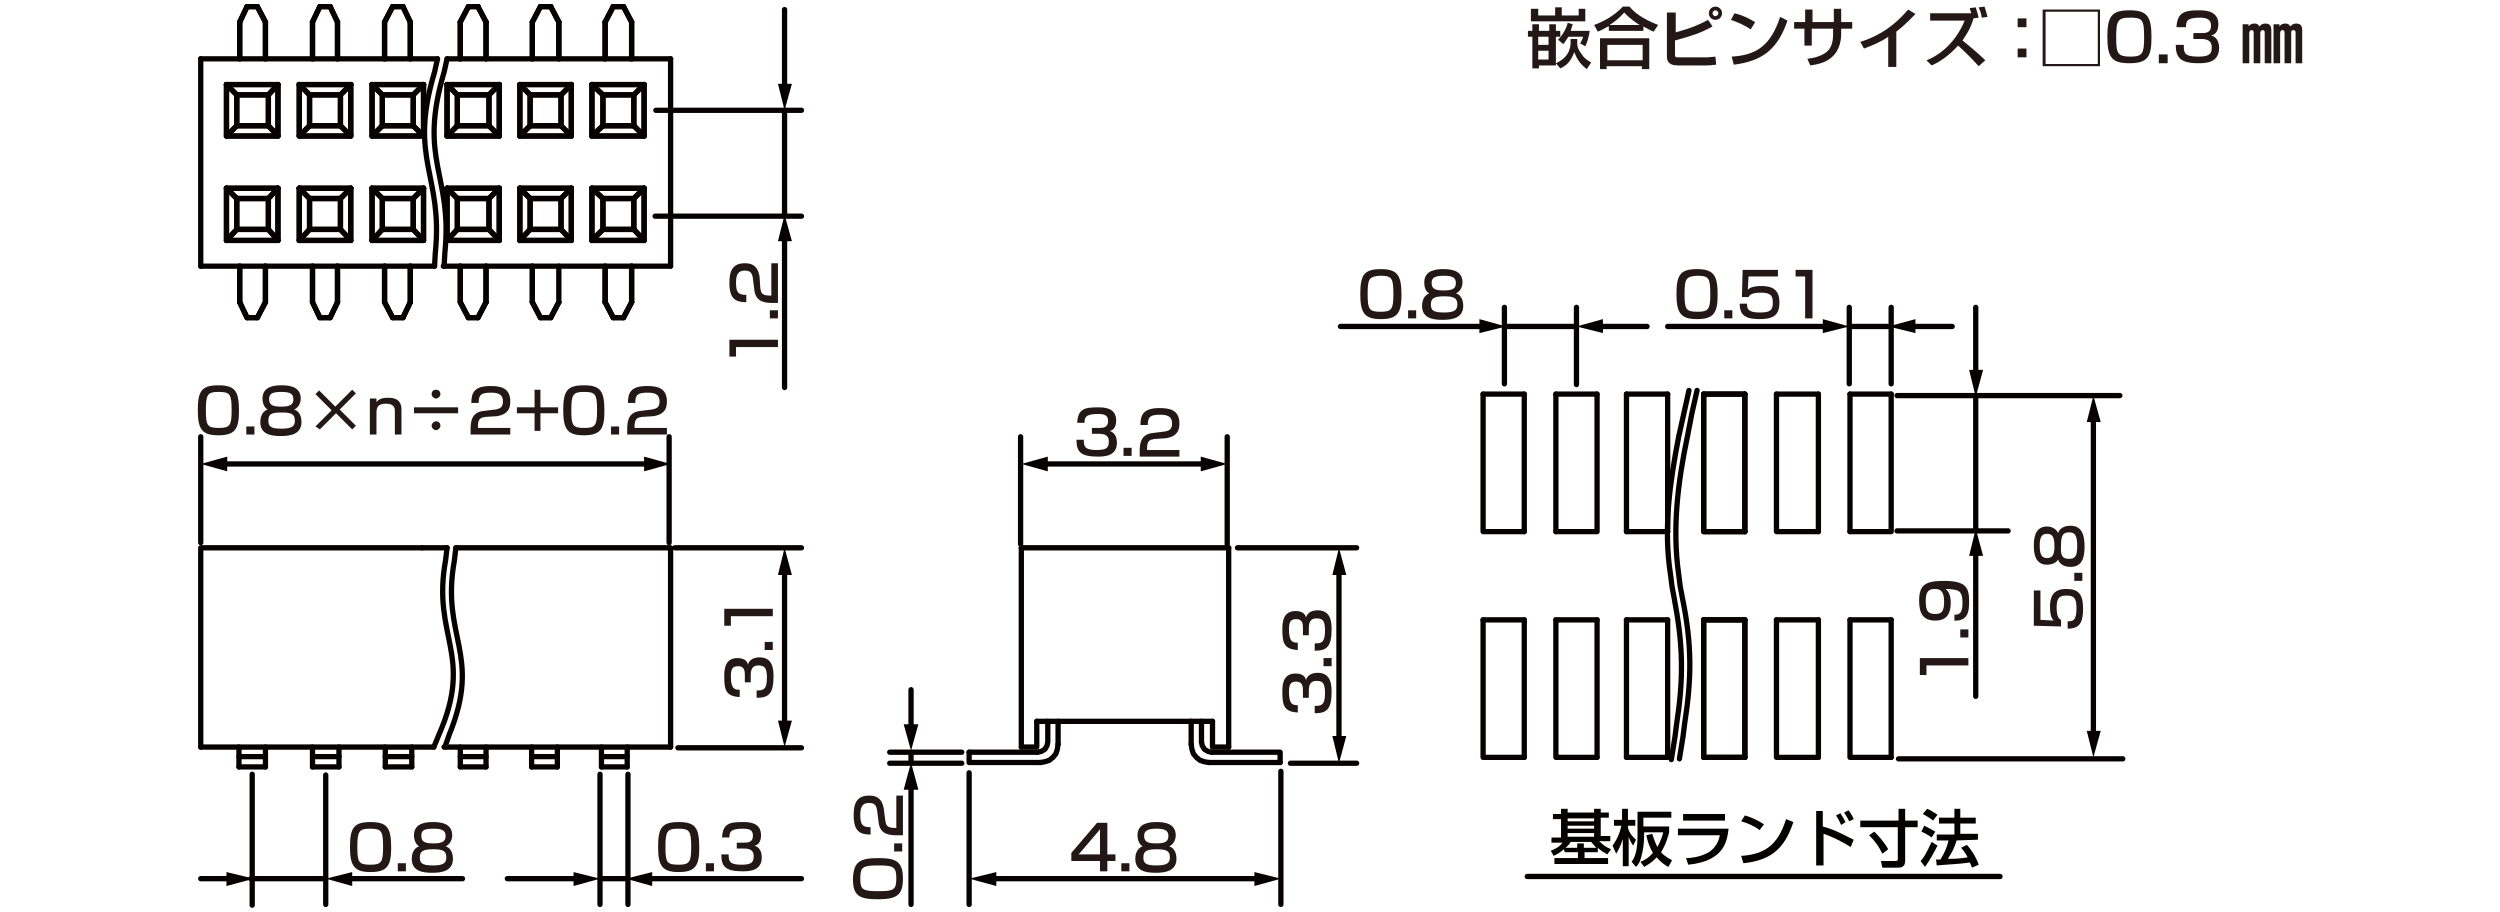 <?xml version="1.0" encoding="utf-8"?>
<!-- Generator: Adobe Illustrator 28.0.0, SVG Export Plug-In . SVG Version: 6.00 Build 0)  -->
<svg version="1.1" id="レイヤー_1" xmlns="http://www.w3.org/2000/svg" xmlns:xlink="http://www.w3.org/1999/xlink" x="0px"
	 y="0px" width="340px" height="124px" viewBox="0 0 340 124" style="enable-background:new 0 0 340 124;" xml:space="preserve">
<style type="text/css">
	.st0{fill:#231815;}
	.st1{fill:none;stroke:#060001;stroke-width:0.72;stroke-linecap:round;stroke-linejoin:round;stroke-miterlimit:10;}
	.st2{fill:none;stroke:#060001;stroke-width:0.72;stroke-linecap:round;stroke-linejoin:round;}
	.st3{fill:#060001;}
	.st4{fill:#040000;}
</style>
<g>
	<path class="st0" d="M208.4,3.3h0.9v0.9h1.4V3.3h0.9v0.9h0.6V5h-0.6v3.9h-2.3v0.4h-0.9V5h-0.6V4.2h0.6L208.4,3.3L208.4,3.3z
		 M208.3,1.2h0.9v0.9h2.3V1h0.9v1.1h2.3V1.2h0.9v1.7h-7.4V1.2H208.3z M209.2,5v1.1h1.4V5H209.2z M209.2,6.9v1.2h1.4V6.9H209.2z
		 M215.8,9.4c-0.9-0.7-1.3-1.3-1.7-2.3c-0.4,1-0.8,1.7-1.9,2.2l-0.6-0.7c2-0.9,2-2.4,2-2.9V5.3h0.9v0.4c0,0.5,0,0.9,0.7,1.8
		c0.4,0.6,0.9,0.8,1.2,1L215.8,9.4z M213.9,3.3c-0.1,0.2-0.1,0.4-0.3,0.9h2.6c-0.1,0.7-0.3,1.5-0.6,2.1l-0.7-0.4
		c0.1-0.2,0.3-0.5,0.4-0.9h-2c-0.4,0.6-0.5,0.8-0.7,1l-0.7-0.6c0.9-0.9,1.3-2.1,1.3-2.3L213.9,3.3z"/>
	<path class="st0" d="M218.7,3.6c-0.7,0.4-1.1,0.6-1.4,0.7l-0.5-0.9c1.4-0.5,2.9-1.4,3.9-2.5h0.9c0.8,0.9,1.7,1.6,3.9,2.5l-0.6,0.9
		c-0.3-0.1-0.7-0.3-1.4-0.7v0.6h-4.7V3.6H218.7z M217.6,5.2h6.7v4.2h-1V9h-4.8v0.4h-0.9V5.2z M218.6,6.1v2.1h4.8V6.1H218.6z
		 M223,3.4c-0.2-0.1-1.3-0.8-2.1-1.7c-0.7,0.8-1.5,1.4-2,1.7H223z"/>
	<path class="st0" d="M227.9,1.6v2.8c2.2-0.6,3.3-1.1,4.4-1.7l0.6,0.9c-1.6,0.9-2.9,1.3-5.1,1.9v1.9c0,0.3,0,0.4,0.4,0.4h3.9
		c0.4,0,0.9-0.1,1.2-0.1l0.1,1.1c-0.3,0-0.6,0.1-1.4,0.1h-3.7c-0.5,0-1.6,0-1.6-1.2v-6h1.2V1.6z M234.2,1.8c0,0.5-0.4,0.9-0.9,0.9
		s-0.9-0.4-0.9-0.9s0.4-0.9,0.9-0.9S234.2,1.3,234.2,1.8z M232.9,1.8c0,0.2,0.2,0.4,0.4,0.4s0.4-0.2,0.4-0.4s-0.2-0.4-0.4-0.4
		C233.1,1.4,232.9,1.6,232.9,1.8z"/>
	<path class="st0" d="M238.1,4c-0.7-0.5-1.8-1-2.7-1.3l0.5-0.9c0.8,0.2,1.6,0.5,2.8,1.2L238.1,4z M235.5,7.7
		c3.4-0.2,5.3-1.5,6.6-5.4l1,0.5c-1.3,3.8-3.3,5.5-7.3,6L235.5,7.7z"/>
	<path class="st0" d="M249.4,1.2h1V3h1.5v0.9h-1.5v0.7c0,0.6-0.1,2.2-1.3,3.2c-0.9,0.8-2.2,1-2.9,1.1L245.8,8
		c0.9-0.1,2.1-0.4,2.8-1.1s0.7-1.9,0.7-2.3V3.9h-2.9v2.3h-1V3.9H244V3h1.5V1.3h1V3h2.9V1.2z"/>
	<path class="st0" d="M257.9,9.1h-1.1V5c-1,0.7-2.2,1.2-3.3,1.6L253,5.7c1.2-0.4,3.9-1.3,6.5-4.4l1,0.6c-0.4,0.4-1.3,1.4-2.6,2.4
		V9.1z"/>
	<path class="st0" d="M268.7,1c0.2,0.6,0.3,1,0.4,1.4l-0.7,0.1c-0.4,1.5-1.3,2.7-1.5,3c0.5,0.4,2.1,1.7,3.1,2.7L269.1,9
		c-0.9-1-1.8-1.9-2.8-2.8c-1,1.1-2.2,2.1-3.6,2.7L262,8.2c1.1-0.4,3.7-1.8,5.2-5.4h-4.7v-1h5.6c-0.1-0.3-0.2-0.5-0.2-0.7L268.7,1z
		 M269.5,2.4c0-0.3-0.1-0.7-0.4-1.4l0.8-0.1c0.2,0.6,0.3,1,0.4,1.4L269.5,2.4z"/>
	<path class="st0" d="M275.6,2.5v1.2h-1.2V2.5H275.6z M275.6,6.6v1.2h-1.2V6.6H275.6z"/>
	<path class="st0" d="M285.6,1.3V9h-7.8V1.3H285.6z M278.2,1.6v7.1h7.1V1.6H278.2z"/>
	<path class="st0" d="M292.6,5.1c0,2.6-0.5,3.5-3,3.5c-2.4,0-3-0.8-3-3.6s0.6-3.6,3-3.6C292.1,1.4,292.6,2.3,292.6,5.1z M287.8,5.1
		c0,2.2,0.2,2.6,2,2.6c1.6,0,1.8-0.5,1.8-2.6c0-2.4-0.2-2.7-1.9-2.7C288,2.4,287.8,2.8,287.8,5.1z"/>
	<path class="st0" d="M294.8,7.4v1.2h-1.2V7.4H294.8z"/>
	<path class="st0" d="M297,6.2c0,0.9,0,1.5,1.9,1.5c1.3,0,1.9-0.2,1.9-1.2c0-0.5-0.1-1.2-1.4-1.2h-1.1V4.5h1.1c0.5,0,1.3,0,1.3-1
		c0-0.8-0.5-1.1-1.5-1.1c-1.9,0-1.9,0.6-1.9,1.3H296c0.1-2,1.1-2.3,3-2.3c0.8,0,2.7,0,2.7,1.9c0,1.3-0.8,1.5-1,1.5
		c0.3,0.1,1.1,0.4,1.1,1.7c0,2-1.7,2.1-2.8,2.1c-2.5,0-3.1-0.8-3.1-2.5h1.1V6.2z"/>
	<path class="st0" d="M305.8,3.3v0.3c0.2-0.3,0.5-0.4,0.8-0.4c0.5,0,0.6,0.3,0.7,0.4c0.2-0.3,0.5-0.4,0.8-0.4c0.7,0,0.8,0.5,0.8,0.9
		v4.5H308V4.5c0-0.2,0-0.4-0.3-0.4c-0.2,0-0.3,0.2-0.3,0.4v4.1h-0.9V4.5c0-0.2,0-0.4-0.3-0.4s-0.3,0.4-0.3,0.5v4H305V3.3H305.8z
		 M310,3.3v0.3c0.2-0.3,0.5-0.4,0.8-0.4c0.5,0,0.6,0.3,0.7,0.4c0.2-0.3,0.5-0.4,0.8-0.4c0.7,0,0.8,0.5,0.8,0.9v4.5h-0.9V4.5
		c0-0.2,0-0.4-0.3-0.4s-0.3,0.2-0.3,0.4v4.1h-0.9V4.5c0-0.2,0-0.4-0.3-0.4s-0.3,0.4-0.3,0.5v4h-0.9V3.3H310z"/>
</g>
<g id="FS0104">
	<line class="st1" x1="138.9" y1="74.5" x2="138.9" y2="101.6"/>
	<line class="st1" x1="167.1" y1="74.5" x2="167.1" y2="101.6"/>
	<line class="st1" x1="141" y1="98.1" x2="164.9" y2="98.1"/>
	<polyline class="st1" points="141.5,103.7 142.1,103.6 142.7,103.4 143.2,103 143.6,102.5 143.8,101.9 143.9,101.2 	"/>
	<polyline class="st1" points="141.1,102.3 141.6,102.2 142.1,101.9 142.4,101.4 142.5,100.9 142.5,98.1 	"/>
	<line class="st1" x1="143.9" y1="101.2" x2="143.9" y2="98.1"/>
	<polyline class="st1" points="131.8,102.3 131.8,103.7 141.5,103.7 	"/>
	<line class="st1" x1="131.8" y1="102.3" x2="141.1" y2="102.3"/>
	<polyline class="st1" points="138.9,101.6 141,101.6 141,98.1 	"/>
	<polyline class="st1" points="163.4,100.9 163.5,101.4 163.8,101.9 164.3,102.2 164.8,102.3 	"/>
	<polyline class="st1" points="162,101.2 162.1,101.9 162.3,102.5 162.7,103 163.2,103.4 163.8,103.6 164.4,103.7 	"/>
	<line class="st1" x1="163.4" y1="100.9" x2="163.4" y2="98.1"/>
	<line class="st1" x1="162" y1="101.2" x2="162" y2="98.1"/>
	<line class="st1" x1="164.4" y1="103.7" x2="174.1" y2="103.7"/>
	<polyline class="st1" points="164.8,102.3 174.1,102.3 174.1,103.7 	"/>
	<polyline class="st1" points="164.9,98.1 164.9,101.6 167.1,101.6 	"/>
	<line class="st1" x1="138.9" y1="74.5" x2="167.1" y2="74.5"/>
	<line class="st1" x1="247.3" y1="84.3" x2="247.3" y2="103"/>
	<polyline class="st1" points="241.6,84.3 241.6,103 247.3,103 	"/>
	<line class="st1" x1="241.6" y1="84.3" x2="247.3" y2="84.3"/>
	<line class="st1" x1="247.3" y1="53.6" x2="247.3" y2="72.3"/>
	<polyline class="st1" points="241.6,53.6 241.6,72.3 247.3,72.3 	"/>
	<line class="st1" x1="241.6" y1="53.6" x2="247.3" y2="53.6"/>
	<line class="st1" x1="257.2" y1="84.3" x2="257.2" y2="103"/>
	<polyline class="st1" points="251.6,84.3 251.6,103 257.2,103 	"/>
	<line class="st1" x1="251.6" y1="84.3" x2="257.2" y2="84.3"/>
	<line class="st1" x1="251.6" y1="53.6" x2="251.6" y2="72.3"/>
	<polyline class="st1" points="257.2,53.6 257.2,72.3 251.6,72.3 	"/>
	<line class="st1" x1="251.6" y1="53.6" x2="257.2" y2="53.6"/>
	<line class="st1" x1="237.3" y1="84.3" x2="237.3" y2="103"/>
	<polyline class="st1" points="231.7,84.3 231.7,103 237.3,103 	"/>
	<line class="st1" x1="231.7" y1="84.3" x2="237.3" y2="84.3"/>
	<line class="st1" x1="237.3" y1="53.6" x2="237.3" y2="72.3"/>
	<polyline class="st1" points="231.7,53.6 231.7,72.3 237.3,72.3 	"/>
	<line class="st1" x1="231.7" y1="53.6" x2="237.3" y2="53.6"/>
	<line class="st1" x1="207.3" y1="84.3" x2="207.3" y2="103"/>
	<polyline class="st1" points="201.7,84.3 201.7,103 207.3,103 	"/>
	<line class="st1" x1="201.7" y1="84.3" x2="207.3" y2="84.3"/>
	<line class="st1" x1="207.3" y1="53.6" x2="207.3" y2="72.3"/>
	<polyline class="st1" points="201.7,53.6 201.7,72.3 207.3,72.3 	"/>
	<line class="st1" x1="201.7" y1="53.6" x2="207.3" y2="53.6"/>
	<line class="st1" x1="231.7" y1="84.3" x2="237.3" y2="84.3"/>
	<line class="st1" x1="231.7" y1="103" x2="237.3" y2="103"/>
	<line class="st1" x1="217.2" y1="84.3" x2="217.2" y2="103"/>
	<polyline class="st1" points="211.6,84.3 211.6,103 217.2,103 	"/>
	<line class="st1" x1="211.6" y1="84.3" x2="217.2" y2="84.3"/>
	<line class="st1" x1="231.7" y1="84.3" x2="231.7" y2="103"/>
	<line class="st1" x1="221.2" y1="84.3" x2="221.2" y2="103"/>
	<polyline class="st1" points="226.8,84.3 226.8,103 221.2,103 	"/>
	<line class="st1" x1="221.2" y1="84.3" x2="226.8" y2="84.3"/>
	<line class="st1" x1="237.3" y1="84.3" x2="237.3" y2="103"/>
	<line class="st1" x1="231.7" y1="53.6" x2="237.3" y2="53.6"/>
	<polyline class="st1" points="237.3,72.3 231.7,72.3 231.7,53.6 	"/>
	<line class="st1" x1="221.2" y1="53.6" x2="221.2" y2="72.3"/>
	<line class="st1" x1="226.8" y1="53.6" x2="226.8" y2="72.3"/>
	<line class="st1" x1="211.6" y1="53.6" x2="211.6" y2="72.3"/>
	<polyline class="st1" points="217.2,53.6 217.2,72.3 211.6,72.3 	"/>
	<line class="st1" x1="221.2" y1="72.3" x2="226.8" y2="72.3"/>
	<line class="st1" x1="211.6" y1="53.6" x2="217.2" y2="53.6"/>
	<line class="st1" x1="221.2" y1="53.6" x2="226.8" y2="53.6"/>
	<line class="st1" x1="237.3" y1="53.6" x2="237.3" y2="72.3"/>
	<path class="st1" d="M229.7,53.1l-1.4,6.3c-1.2,6.2-2.1,12.5-1.1,18.8l0.2,1.6l0.3,1.6c1.2,6.3,1.3,10.8,0.3,17.2l-0.2,1.6
		l-0.5,3.1"/>
	<path class="st1" d="M230.8,53.1l-0.7,3.1l-0.6,3.1c-1.3,6.2-2.1,12.5-1.2,18.8l0.2,1.6l0.3,1.6c1.3,6.3,1.3,10.8,0.3,17.2
		l-0.2,1.6l-0.5,3.1"/>
	<line class="st1" x1="60.8" y1="8" x2="91.2" y2="8"/>
	<line class="st1" x1="60.3" y1="36.2" x2="91.2" y2="36.2"/>
	<line class="st1" x1="91.2" y1="36.2" x2="91.2" y2="8"/>
	<line class="st1" x1="83.4" y1="0.9" x2="82.3" y2="3"/>
	<line class="st1" x1="84.8" y1="0.9" x2="85.9" y2="3"/>
	<polyline class="st1" points="84.8,43.2 83.4,43.2 82.3,41.1 	"/>
	<line class="st1" x1="84.8" y1="43.2" x2="85.9" y2="41.1"/>
	<line class="st1" x1="82.3" y1="41.1" x2="82.3" y2="36.2"/>
	<line class="st1" x1="85.9" y1="41.1" x2="85.9" y2="36.2"/>
	<line class="st1" x1="85.9" y1="8" x2="85.9" y2="3"/>
	<line class="st1" x1="82.3" y1="8" x2="82.3" y2="3"/>
	<polyline class="st1" points="87.6,11.5 87.6,18.5 86.2,17.1 	"/>
	<polyline class="st1" points="87.6,11.5 86.2,12.9 86.2,17.1 	"/>
	<polyline class="st1" points="87.6,25.6 87.6,32.7 86.2,31.2 	"/>
	<polyline class="st1" points="87.6,25.6 86.2,27 86.2,31.2 	"/>
	<polyline class="st1" points="80.5,11.5 80.5,18.5 82,17.1 	"/>
	<polyline class="st1" points="80.5,11.5 82,12.9 82,17.1 	"/>
	<polyline class="st1" points="80.5,25.6 80.5,32.7 82,31.2 	"/>
	<polyline class="st1" points="80.5,25.6 82,27 82,31.2 	"/>
	<line class="st1" x1="80.5" y1="32.7" x2="87.6" y2="32.7"/>
	<line class="st1" x1="80.5" y1="25.6" x2="87.6" y2="25.6"/>
	<line class="st1" x1="82" y1="31.2" x2="86.2" y2="31.2"/>
	<line class="st1" x1="82" y1="27" x2="86.2" y2="27"/>
	<line class="st1" x1="80.5" y1="18.5" x2="87.6" y2="18.5"/>
	<line class="st1" x1="80.5" y1="11.5" x2="87.6" y2="11.5"/>
	<line class="st1" x1="82" y1="17.1" x2="86.2" y2="17.1"/>
	<line class="st1" x1="82" y1="12.9" x2="86.2" y2="12.9"/>
	<line class="st1" x1="83.4" y1="0.9" x2="84.8" y2="0.9"/>
	<line class="st1" x1="73.5" y1="0.9" x2="74.9" y2="0.9"/>
	<line class="st1" x1="72.1" y1="12.9" x2="76.3" y2="12.9"/>
	<line class="st1" x1="72.1" y1="17.1" x2="76.3" y2="17.1"/>
	<line class="st1" x1="70.7" y1="11.5" x2="77.7" y2="11.5"/>
	<line class="st1" x1="70.7" y1="18.5" x2="77.7" y2="18.5"/>
	<line class="st1" x1="72.1" y1="27" x2="76.3" y2="27"/>
	<line class="st1" x1="72.1" y1="31.2" x2="76.3" y2="31.2"/>
	<line class="st1" x1="70.7" y1="25.6" x2="77.7" y2="25.6"/>
	<line class="st1" x1="70.7" y1="32.7" x2="77.7" y2="32.7"/>
	<polyline class="st1" points="72.1,31.2 72.1,27 70.7,25.6 	"/>
	<polyline class="st1" points="72.1,31.2 70.7,32.7 70.7,25.6 	"/>
	<polyline class="st1" points="72.1,17.1 72.1,12.9 70.7,11.5 	"/>
	<polyline class="st1" points="72.1,17.1 70.7,18.5 70.7,11.5 	"/>
	<polyline class="st1" points="76.3,31.2 76.3,27 77.7,25.6 	"/>
	<polyline class="st1" points="76.3,31.2 77.7,32.7 77.7,25.6 	"/>
	<polyline class="st1" points="76.3,17.1 76.3,12.9 77.7,11.5 	"/>
	<polyline class="st1" points="76.3,17.1 77.7,18.5 77.7,11.5 	"/>
	<line class="st1" x1="72.4" y1="8" x2="72.4" y2="3"/>
	<line class="st1" x1="76" y1="8" x2="76" y2="3"/>
	<line class="st1" x1="72.4" y1="41.1" x2="72.4" y2="36.2"/>
	<line class="st1" x1="74.9" y1="43.2" x2="76" y2="41.1"/>
	<polyline class="st1" points="72.4,41.1 73.5,43.2 74.9,43.2 	"/>
	<line class="st1" x1="74.9" y1="0.9" x2="76" y2="3"/>
	<line class="st1" x1="73.5" y1="0.9" x2="72.4" y2="3"/>
	<line class="st1" x1="83.4" y1="0.9" x2="84.8" y2="0.9"/>
	<line class="st1" x1="73.5" y1="0.9" x2="74.9" y2="0.9"/>
	<line class="st1" x1="70.7" y1="32.7" x2="77.7" y2="32.7"/>
	<line class="st1" x1="70.7" y1="25.6" x2="77.7" y2="25.6"/>
	<line class="st1" x1="72.1" y1="31.2" x2="76.3" y2="31.2"/>
	<line class="st1" x1="72.1" y1="27" x2="76.3" y2="27"/>
	<polyline class="st1" points="70.7,25.6 70.7,32.7 72.1,31.2 	"/>
	<polyline class="st1" points="70.7,25.6 72.1,27 72.1,31.2 	"/>
	<polyline class="st1" points="77.7,25.6 77.7,32.7 76.3,31.2 	"/>
	<polyline class="st1" points="77.7,25.6 76.3,27 76.3,31.2 	"/>
	<line class="st1" x1="80.5" y1="32.7" x2="87.6" y2="32.7"/>
	<line class="st1" x1="80.5" y1="25.6" x2="87.6" y2="25.6"/>
	<line class="st1" x1="82" y1="31.2" x2="86.2" y2="31.2"/>
	<line class="st1" x1="82" y1="27" x2="86.2" y2="27"/>
	<polyline class="st1" points="80.5,25.6 80.5,32.7 82,31.2 	"/>
	<polyline class="st1" points="80.5,25.6 82,27 82,31.2 	"/>
	<polyline class="st1" points="87.6,25.6 87.6,32.7 86.2,31.2 	"/>
	<polyline class="st1" points="87.6,25.6 86.2,27 86.2,31.2 	"/>
	<line class="st1" x1="70.7" y1="18.5" x2="77.7" y2="18.5"/>
	<line class="st1" x1="70.7" y1="11.5" x2="77.7" y2="11.5"/>
	<line class="st1" x1="72.1" y1="17.1" x2="76.3" y2="17.1"/>
	<line class="st1" x1="72.1" y1="12.9" x2="76.3" y2="12.9"/>
	<polyline class="st1" points="70.7,11.5 70.7,18.5 72.1,17.1 	"/>
	<polyline class="st1" points="70.7,11.5 72.1,12.9 72.1,17.1 	"/>
	<polyline class="st1" points="77.7,11.5 77.7,18.5 76.3,17.1 	"/>
	<polyline class="st1" points="77.7,11.5 76.3,12.9 76.3,17.1 	"/>
	<line class="st1" x1="80.5" y1="18.5" x2="87.6" y2="18.5"/>
	<line class="st1" x1="80.5" y1="11.5" x2="87.6" y2="11.5"/>
	<line class="st1" x1="82" y1="17.1" x2="86.2" y2="17.1"/>
	<line class="st1" x1="82" y1="12.9" x2="86.2" y2="12.9"/>
	<polyline class="st1" points="80.5,11.5 80.5,18.5 82,17.1 	"/>
	<polyline class="st1" points="80.5,11.5 82,12.9 82,17.1 	"/>
	<polyline class="st1" points="87.6,11.5 87.6,18.5 86.2,17.1 	"/>
	<polyline class="st1" points="87.6,11.5 86.2,12.9 86.2,17.1 	"/>
	<line class="st1" x1="72.4" y1="8" x2="72.4" y2="3"/>
	<line class="st1" x1="76" y1="8" x2="76" y2="3"/>
	<line class="st1" x1="82.3" y1="8" x2="82.3" y2="3"/>
	<line class="st1" x1="85.9" y1="8" x2="85.9" y2="3"/>
	<line class="st1" x1="85.9" y1="41.1" x2="85.9" y2="36.2"/>
	<line class="st1" x1="82.3" y1="41.1" x2="82.3" y2="36.2"/>
	<line class="st1" x1="76" y1="41.1" x2="76" y2="36.2"/>
	<line class="st1" x1="72.4" y1="41.1" x2="72.4" y2="36.2"/>
	<line class="st1" x1="82.3" y1="41.1" x2="83.4" y2="43.2"/>
	<polyline class="st1" points="85.9,41.1 84.8,43.2 83.4,43.2 	"/>
	<line class="st1" x1="72.4" y1="41.1" x2="73.5" y2="43.2"/>
	<polyline class="st1" points="76,41.1 74.9,43.2 73.5,43.2 	"/>
	<line class="st1" x1="83.4" y1="0.9" x2="82.3" y2="3"/>
	<line class="st1" x1="84.8" y1="0.9" x2="85.9" y2="3"/>
	<line class="st1" x1="73.5" y1="0.9" x2="72.4" y2="3"/>
	<line class="st1" x1="74.9" y1="0.9" x2="76" y2="3"/>
	<line class="st1" x1="65" y1="0.9" x2="66.1" y2="3"/>
	<line class="st1" x1="63.7" y1="0.9" x2="62.6" y2="3"/>
	<polyline class="st1" points="63.7,43.2 65,43.2 66.1,41.1 	"/>
	<polyline class="st1" points="63.7,43.2 62.6,41.1 62.6,36.2 	"/>
	<line class="st1" x1="66.1" y1="41.1" x2="66.1" y2="36.2"/>
	<line class="st1" x1="66.1" y1="8" x2="66.1" y2="3"/>
	<line class="st1" x1="62.6" y1="8" x2="62.6" y2="3"/>
	<polyline class="st1" points="66.5,17.1 66.5,12.9 67.9,11.5 	"/>
	<polyline class="st1" points="66.5,17.1 67.9,18.5 67.9,11.5 	"/>
	<polyline class="st1" points="62.2,17.1 62.2,12.9 60.8,11.5 	"/>
	<polyline class="st1" points="62.2,17.1 60.8,18.5 60.8,11.5 	"/>
	<line class="st1" x1="62.2" y1="12.9" x2="66.5" y2="12.9"/>
	<line class="st1" x1="62.2" y1="17.1" x2="66.5" y2="17.1"/>
	<line class="st1" x1="60.8" y1="11.5" x2="67.9" y2="11.5"/>
	<line class="st1" x1="60.8" y1="18.5" x2="67.9" y2="18.5"/>
	<polyline class="st1" points="66.5,31.2 66.5,27 67.9,25.6 	"/>
	<polyline class="st1" points="66.5,31.2 67.9,32.7 67.9,25.6 	"/>
	<polyline class="st1" points="62.2,31.2 62.2,27 60.8,25.6 	"/>
	<polyline class="st1" points="62.2,31.2 60.8,32.7 60.8,25.6 	"/>
	<line class="st1" x1="62.2" y1="27" x2="66.5" y2="27"/>
	<line class="st1" x1="62.2" y1="31.2" x2="66.5" y2="31.2"/>
	<line class="st1" x1="60.8" y1="25.6" x2="67.9" y2="25.6"/>
	<line class="st1" x1="60.8" y1="32.7" x2="67.9" y2="32.7"/>
	<polyline class="st1" points="65,0.9 63.7,0.9 62.6,3 	"/>
	<line class="st1" x1="65" y1="0.9" x2="66.1" y2="3"/>
	<polyline class="st1" points="65,43.2 63.7,43.2 62.6,41.1 	"/>
	<line class="st1" x1="65" y1="43.2" x2="66.1" y2="41.1"/>
	<line class="st1" x1="62.6" y1="41.1" x2="62.6" y2="36.2"/>
	<line class="st1" x1="66.1" y1="41.1" x2="66.1" y2="36.2"/>
	<line class="st1" x1="66.1" y1="8" x2="66.1" y2="3"/>
	<line class="st1" x1="62.6" y1="8" x2="62.6" y2="3"/>
	<polyline class="st1" points="67.9,11.5 67.9,18.5 66.5,17.1 	"/>
	<polyline class="st1" points="67.9,11.5 66.5,12.9 66.5,17.1 	"/>
	<polyline class="st1" points="67.9,25.6 67.9,32.7 66.5,31.2 	"/>
	<polyline class="st1" points="67.9,25.6 66.5,27 66.5,31.2 	"/>
	<polyline class="st1" points="60.8,11.5 60.8,18.5 62.2,17.1 	"/>
	<polyline class="st1" points="60.8,11.5 62.2,12.9 62.2,17.1 	"/>
	<polyline class="st1" points="60.8,25.6 60.8,32.7 62.2,31.2 	"/>
	<polyline class="st1" points="60.8,25.6 62.2,27 62.2,31.2 	"/>
	<line class="st1" x1="60.8" y1="32.7" x2="67.9" y2="32.7"/>
	<line class="st1" x1="60.8" y1="25.6" x2="67.9" y2="25.6"/>
	<line class="st1" x1="62.2" y1="31.2" x2="66.5" y2="31.2"/>
	<line class="st1" x1="62.2" y1="27" x2="66.5" y2="27"/>
	<line class="st1" x1="60.8" y1="18.5" x2="67.9" y2="18.5"/>
	<line class="st1" x1="60.8" y1="11.5" x2="67.9" y2="11.5"/>
	<line class="st1" x1="62.2" y1="17.1" x2="66.5" y2="17.1"/>
	<line class="st1" x1="62.2" y1="12.9" x2="66.5" y2="12.9"/>
	<line class="st1" x1="63.7" y1="0.9" x2="65" y2="0.9"/>
	<line class="st1" x1="44.9" y1="0.9" x2="45.9" y2="3"/>
	<line class="st1" x1="43.5" y1="0.9" x2="42.5" y2="3"/>
	<polyline class="st1" points="43.5,43.2 44.9,43.2 45.9,41.1 	"/>
	<polyline class="st1" points="43.5,43.2 42.5,41.1 42.5,36.2 	"/>
	<line class="st1" x1="45.9" y1="41.1" x2="45.9" y2="36.2"/>
	<line class="st1" x1="45.9" y1="8" x2="45.9" y2="3"/>
	<line class="st1" x1="42.5" y1="8" x2="42.5" y2="3"/>
	<polyline class="st1" points="46.3,17.1 46.3,12.9 47.7,11.5 	"/>
	<polyline class="st1" points="46.3,17.1 47.7,18.5 47.7,11.5 	"/>
	<polyline class="st1" points="42.1,17.1 42.1,12.9 40.7,11.5 	"/>
	<polyline class="st1" points="42.1,17.1 40.7,18.5 40.7,11.5 	"/>
	<line class="st1" x1="42.1" y1="12.9" x2="46.3" y2="12.9"/>
	<line class="st1" x1="42.1" y1="17.1" x2="46.3" y2="17.1"/>
	<line class="st1" x1="40.7" y1="11.5" x2="47.7" y2="11.5"/>
	<line class="st1" x1="40.7" y1="18.5" x2="47.7" y2="18.5"/>
	<polyline class="st1" points="46.3,31.2 46.3,27 47.7,25.6 	"/>
	<polyline class="st1" points="46.3,31.2 47.7,32.7 47.7,25.6 	"/>
	<polyline class="st1" points="42.1,31.2 42.1,27 40.7,25.6 	"/>
	<polyline class="st1" points="42.1,31.2 40.7,32.7 40.7,25.6 	"/>
	<line class="st1" x1="42.1" y1="27" x2="46.3" y2="27"/>
	<line class="st1" x1="42.1" y1="31.2" x2="46.3" y2="31.2"/>
	<line class="st1" x1="40.7" y1="25.6" x2="47.7" y2="25.6"/>
	<line class="st1" x1="40.7" y1="32.7" x2="47.7" y2="32.7"/>
	<polyline class="st1" points="44.9,0.9 43.5,0.9 42.5,3 	"/>
	<line class="st1" x1="44.9" y1="0.9" x2="45.9" y2="3"/>
	<polyline class="st1" points="44.9,43.2 43.5,43.2 42.5,41.1 	"/>
	<line class="st1" x1="44.9" y1="43.2" x2="45.9" y2="41.1"/>
	<line class="st1" x1="42.5" y1="41.1" x2="42.5" y2="36.2"/>
	<line class="st1" x1="45.9" y1="41.1" x2="45.9" y2="36.2"/>
	<line class="st1" x1="45.9" y1="8" x2="45.9" y2="3"/>
	<line class="st1" x1="42.5" y1="8" x2="42.5" y2="3"/>
	<polyline class="st1" points="47.7,11.5 47.7,18.5 46.3,17.1 	"/>
	<polyline class="st1" points="47.7,11.5 46.3,12.9 46.3,17.1 	"/>
	<polyline class="st1" points="47.7,25.6 47.7,32.7 46.3,31.2 	"/>
	<polyline class="st1" points="47.7,25.6 46.3,27 46.3,31.2 	"/>
	<polyline class="st1" points="40.7,11.5 40.7,18.5 42.1,17.1 	"/>
	<polyline class="st1" points="40.7,11.5 42.1,12.9 42.1,17.1 	"/>
	<polyline class="st1" points="40.7,25.6 40.7,32.7 42.1,31.2 	"/>
	<polyline class="st1" points="40.7,25.6 42.1,27 42.1,31.2 	"/>
	<line class="st1" x1="40.7" y1="32.7" x2="47.7" y2="32.7"/>
	<line class="st1" x1="40.7" y1="25.6" x2="47.7" y2="25.6"/>
	<line class="st1" x1="42.1" y1="31.2" x2="46.3" y2="31.2"/>
	<line class="st1" x1="42.1" y1="27" x2="46.3" y2="27"/>
	<line class="st1" x1="40.7" y1="18.5" x2="47.7" y2="18.5"/>
	<line class="st1" x1="40.7" y1="11.5" x2="47.7" y2="11.5"/>
	<line class="st1" x1="42.1" y1="17.1" x2="46.3" y2="17.1"/>
	<line class="st1" x1="42.1" y1="12.9" x2="46.3" y2="12.9"/>
	<line class="st1" x1="43.5" y1="0.9" x2="44.9" y2="0.9"/>
	<line class="st1" x1="33.6" y1="0.9" x2="32.6" y2="3"/>
	<line class="st1" x1="35" y1="0.9" x2="36.1" y2="3"/>
	<polyline class="st1" points="35,43.2 33.6,43.2 32.6,41.1 	"/>
	<line class="st1" x1="35" y1="43.2" x2="36.1" y2="41.1"/>
	<line class="st1" x1="32.6" y1="41.1" x2="32.6" y2="36.2"/>
	<line class="st1" x1="36.1" y1="41.1" x2="36.1" y2="36.2"/>
	<line class="st1" x1="36.1" y1="8" x2="36.1" y2="3"/>
	<line class="st1" x1="32.6" y1="8" x2="32.6" y2="3"/>
	<polyline class="st1" points="37.8,11.5 37.8,18.5 36.5,17.1 	"/>
	<polyline class="st1" points="37.8,11.5 36.5,12.9 36.5,17.1 	"/>
	<polyline class="st1" points="37.8,25.6 37.8,32.7 36.5,31.2 	"/>
	<polyline class="st1" points="37.8,25.6 36.5,27 36.5,31.2 	"/>
	<polyline class="st1" points="30.8,11.5 30.8,18.5 32.2,17.1 	"/>
	<polyline class="st1" points="30.8,11.5 32.2,12.9 32.2,17.1 	"/>
	<polyline class="st1" points="30.8,25.6 30.8,32.7 32.2,31.2 	"/>
	<polyline class="st1" points="30.8,25.6 32.2,27 32.2,31.2 	"/>
	<line class="st1" x1="30.8" y1="32.7" x2="37.8" y2="32.7"/>
	<line class="st1" x1="30.8" y1="25.6" x2="37.8" y2="25.6"/>
	<line class="st1" x1="32.2" y1="31.2" x2="36.5" y2="31.2"/>
	<line class="st1" x1="32.2" y1="27" x2="36.5" y2="27"/>
	<line class="st1" x1="30.8" y1="18.5" x2="37.8" y2="18.5"/>
	<line class="st1" x1="30.8" y1="11.5" x2="37.8" y2="11.5"/>
	<line class="st1" x1="32.2" y1="17.1" x2="36.5" y2="17.1"/>
	<line class="st1" x1="32.2" y1="12.9" x2="36.5" y2="12.9"/>
	<line class="st1" x1="33.6" y1="0.9" x2="35" y2="0.9"/>
	<line class="st1" x1="33.6" y1="0.9" x2="35" y2="0.9"/>
	<line class="st1" x1="30.8" y1="32.7" x2="37.8" y2="32.7"/>
	<line class="st1" x1="30.8" y1="25.6" x2="37.8" y2="25.6"/>
	<line class="st1" x1="32.2" y1="31.2" x2="36.5" y2="31.2"/>
	<line class="st1" x1="32.2" y1="27" x2="36.5" y2="27"/>
	<polyline class="st1" points="30.8,25.6 30.8,32.7 32.2,31.2 	"/>
	<polyline class="st1" points="30.8,25.6 32.2,27 32.2,31.2 	"/>
	<polyline class="st1" points="37.8,25.6 37.8,32.7 36.5,31.2 	"/>
	<polyline class="st1" points="37.8,25.6 36.5,27 36.5,31.2 	"/>
	<line class="st1" x1="30.8" y1="18.5" x2="37.8" y2="18.5"/>
	<line class="st1" x1="30.8" y1="11.5" x2="37.8" y2="11.5"/>
	<line class="st1" x1="32.2" y1="17.1" x2="36.5" y2="17.1"/>
	<line class="st1" x1="32.2" y1="12.9" x2="36.5" y2="12.9"/>
	<polyline class="st1" points="30.8,11.5 30.8,18.5 32.2,17.1 	"/>
	<polyline class="st1" points="30.8,11.5 32.2,12.9 32.2,17.1 	"/>
	<polyline class="st1" points="37.8,11.5 37.8,18.5 36.5,17.1 	"/>
	<polyline class="st1" points="37.8,11.5 36.5,12.9 36.5,17.1 	"/>
	<line class="st1" x1="32.6" y1="8" x2="32.6" y2="3"/>
	<line class="st1" x1="36.1" y1="8" x2="36.1" y2="3"/>
	<line class="st1" x1="36.1" y1="41.1" x2="36.1" y2="36.2"/>
	<line class="st1" x1="32.6" y1="41.1" x2="32.6" y2="36.2"/>
	<line class="st1" x1="32.6" y1="41.1" x2="33.6" y2="43.2"/>
	<polyline class="st1" points="36.1,41.1 35,43.2 33.6,43.2 	"/>
	<line class="st1" x1="33.6" y1="0.9" x2="32.6" y2="3"/>
	<line class="st1" x1="35" y1="0.9" x2="36.1" y2="3"/>
	<line class="st1" x1="54.8" y1="0.9" x2="55.8" y2="3"/>
	<line class="st1" x1="53.4" y1="0.9" x2="52.3" y2="3"/>
	<polyline class="st1" points="53.4,43.2 54.8,43.2 55.8,41.1 	"/>
	<polyline class="st1" points="53.4,43.2 52.3,41.1 52.3,36.2 	"/>
	<line class="st1" x1="55.8" y1="41.1" x2="55.8" y2="36.2"/>
	<line class="st1" x1="55.8" y1="8" x2="55.8" y2="3"/>
	<line class="st1" x1="52.3" y1="8" x2="52.3" y2="3"/>
	<polyline class="st1" points="56.2,17.1 56.2,12.9 57.6,11.5 	"/>
	<polyline class="st1" points="56.2,17.1 57.6,18.5 57.6,11.5 	"/>
	<polyline class="st1" points="52,17.1 52,12.9 50.6,11.5 	"/>
	<polyline class="st1" points="52,17.1 50.6,18.5 50.6,11.5 	"/>
	<line class="st1" x1="52" y1="12.9" x2="56.2" y2="12.9"/>
	<line class="st1" x1="52" y1="17.1" x2="56.2" y2="17.1"/>
	<line class="st1" x1="50.6" y1="11.5" x2="57.6" y2="11.5"/>
	<line class="st1" x1="50.6" y1="18.5" x2="57.6" y2="18.5"/>
	<polyline class="st1" points="56.2,31.2 56.2,27 57.6,25.6 	"/>
	<polyline class="st1" points="56.2,31.2 57.6,32.7 57.6,25.6 	"/>
	<polyline class="st1" points="52,31.2 52,27 50.6,25.6 	"/>
	<polyline class="st1" points="52,31.2 50.6,32.7 50.6,25.6 	"/>
	<line class="st1" x1="52" y1="27" x2="56.2" y2="27"/>
	<line class="st1" x1="52" y1="31.2" x2="56.2" y2="31.2"/>
	<line class="st1" x1="50.6" y1="25.6" x2="57.6" y2="25.6"/>
	<line class="st1" x1="50.6" y1="32.7" x2="57.6" y2="32.7"/>
	<polyline class="st1" points="54.8,0.9 53.4,0.9 52.3,3 	"/>
	<line class="st1" x1="54.8" y1="0.9" x2="55.8" y2="3"/>
	<polyline class="st1" points="54.8,43.2 53.4,43.2 52.3,41.1 	"/>
	<line class="st1" x1="54.8" y1="43.2" x2="55.8" y2="41.1"/>
	<line class="st1" x1="52.3" y1="41.1" x2="52.3" y2="36.2"/>
	<line class="st1" x1="55.8" y1="41.1" x2="55.8" y2="36.2"/>
	<line class="st1" x1="55.8" y1="8" x2="55.8" y2="3"/>
	<line class="st1" x1="52.3" y1="8" x2="52.3" y2="3"/>
	<polyline class="st1" points="57.6,11.5 57.6,18.5 56.2,17.1 	"/>
	<polyline class="st1" points="57.6,11.5 56.2,12.9 56.2,17.1 	"/>
	<polyline class="st1" points="57.6,25.6 57.6,32.7 56.2,31.2 	"/>
	<polyline class="st1" points="57.6,25.6 56.2,27 56.2,31.2 	"/>
	<polyline class="st1" points="50.6,11.5 50.6,18.5 52,17.1 	"/>
	<polyline class="st1" points="50.6,11.5 52,12.9 52,17.1 	"/>
	<polyline class="st1" points="50.6,25.6 50.6,32.7 52,31.2 	"/>
	<polyline class="st1" points="50.6,25.6 52,27 52,31.2 	"/>
	<line class="st1" x1="50.6" y1="32.7" x2="57.6" y2="32.7"/>
	<line class="st1" x1="50.6" y1="25.6" x2="57.6" y2="25.6"/>
	<line class="st1" x1="52" y1="31.2" x2="56.2" y2="31.2"/>
	<line class="st1" x1="52" y1="27" x2="56.2" y2="27"/>
	<line class="st1" x1="50.6" y1="18.5" x2="57.6" y2="18.5"/>
	<line class="st1" x1="50.6" y1="11.5" x2="57.6" y2="11.5"/>
	<line class="st1" x1="52" y1="17.1" x2="56.2" y2="17.1"/>
	<line class="st1" x1="52" y1="12.9" x2="56.2" y2="12.9"/>
	<line class="st1" x1="53.4" y1="0.9" x2="54.8" y2="0.9"/>
	<line class="st1" x1="27.3" y1="36.2" x2="27.3" y2="8"/>
	<line class="st1" x1="27.3" y1="8" x2="59.5" y2="8"/>
	<line class="st1" x1="27.3" y1="36.2" x2="59.1" y2="36.2"/>
	<path class="st1" d="M60.8,8l-0.4,1.8c-3.6,12.1,1.2,13.9,0.1,24.6l-0.1,1.8"/>
	<path class="st1" d="M59.5,8l-0.4,1.8c-3.6,12,1.2,13.9,0.1,24.6l-0.1,1.8"/>
	<polyline class="st1" points="62,74.5 91.2,74.5 91.2,101.6 	"/>
	<line class="st1" x1="85.3" y1="104.3" x2="81.8" y2="104.3"/>
	<line class="st1" x1="85.3" y1="102.9" x2="81.8" y2="102.9"/>
	<line class="st1" x1="75.8" y1="104.3" x2="72.3" y2="104.3"/>
	<line class="st1" x1="75.8" y1="102.9" x2="72.3" y2="102.9"/>
	<line class="st1" x1="75.8" y1="101.6" x2="75.8" y2="104.3"/>
	<line class="st1" x1="72.3" y1="101.6" x2="72.3" y2="104.3"/>
	<line class="st1" x1="81.8" y1="101.6" x2="81.8" y2="104.3"/>
	<line class="st1" x1="85.3" y1="101.6" x2="85.3" y2="104.3"/>
	<line class="st1" x1="62.6" y1="101.6" x2="62.6" y2="104.3"/>
	<line class="st1" x1="66.1" y1="101.6" x2="66.1" y2="104.3"/>
	<line class="st1" x1="66.1" y1="102.9" x2="62.6" y2="102.9"/>
	<line class="st1" x1="66.1" y1="104.3" x2="62.6" y2="104.3"/>
	<line class="st1" x1="27.3" y1="101.6" x2="59" y2="101.6"/>
	<line class="st1" x1="60.8" y1="74.5" x2="57.4" y2="74.5"/>
	<line class="st1" x1="46.1" y1="104.3" x2="42.5" y2="104.3"/>
	<line class="st1" x1="46.1" y1="102.9" x2="42.5" y2="102.9"/>
	<line class="st1" x1="36.1" y1="104.3" x2="32.5" y2="104.3"/>
	<line class="st1" x1="36.1" y1="102.9" x2="32.5" y2="102.9"/>
	<line class="st1" x1="42.5" y1="101.6" x2="42.5" y2="104.3"/>
	<line class="st1" x1="46.1" y1="101.6" x2="46.1" y2="104.3"/>
	<line class="st1" x1="32.5" y1="101.6" x2="32.5" y2="104.3"/>
	<line class="st1" x1="36.1" y1="101.6" x2="36.1" y2="104.3"/>
	<line class="st1" x1="56" y1="104.3" x2="52.4" y2="104.3"/>
	<line class="st1" x1="56" y1="102.9" x2="52.4" y2="102.9"/>
	<line class="st1" x1="52.4" y1="101.6" x2="52.4" y2="104.3"/>
	<line class="st1" x1="56" y1="101.6" x2="56" y2="104.3"/>
	<polyline class="st1" points="57.4,74.5 27.3,74.5 27.3,101.6 	"/>
	<path class="st1" d="M60.8,74.5l-0.2,1.7c-1.9,10.4,3.9,12.8-0.9,23.7l-0.7,1.7"/>
	<path class="st1" d="M60.4,101.6h30.8"/>
	<path class="st1" d="M62,74.5l-0.2,1.7c-1.9,10.5,3.8,12.7-0.7,23.7l-0.6,1.7"/>
	<line class="st1" x1="204.8" y1="44.4" x2="214.4" y2="44.4"/>
	<line class="st1" x1="214.4" y1="52.3" x2="214.4" y2="41.8"/>
	<line class="st1" x1="204.6" y1="52.2" x2="204.6" y2="41.8"/>
	<line class="st1" x1="268.7" y1="54" x2="268.7" y2="71.9"/>
	<line class="st1" x1="258" y1="72.2" x2="273.1" y2="72.2"/>
	<line class="st1" x1="258" y1="53.8" x2="288.3" y2="53.8"/>
	<line class="st1" x1="106.7" y1="15" x2="106.7" y2="29.2"/>
	<line class="st1" x1="89.1" y1="29.4" x2="109" y2="29.4"/>
	<line class="st1" x1="89.2" y1="15" x2="109" y2="15"/>
	<line class="st1" x1="258.2" y1="103.2" x2="288.7" y2="103.2"/>
	<line class="st1" x1="166.9" y1="74" x2="166.9" y2="59.4"/>
	<line class="st1" x1="138.8" y1="74" x2="138.8" y2="59.4"/>
	<line class="st1" x1="174.2" y1="104.9" x2="174.2" y2="123"/>
	<line class="st1" x1="131.8" y1="105.1" x2="131.8" y2="123"/>
	<line class="st1" x1="121" y1="102.3" x2="130.8" y2="102.3"/>
	<line class="st1" x1="121" y1="103.8" x2="130.8" y2="103.8"/>
	<line class="st1" x1="44.3" y1="105.4" x2="44.3" y2="123"/>
	<line class="st1" x1="34.3" y1="105.3" x2="34.3" y2="123.1"/>
	<line class="st1" x1="81.6" y1="119.5" x2="85.1" y2="119.5"/>
	<line class="st1" x1="85.4" y1="105.3" x2="85.4" y2="123"/>
	<line class="st1" x1="81.6" y1="105.3" x2="81.6" y2="123"/>
	<line class="st1" x1="175.5" y1="103.8" x2="184.5" y2="103.8"/>
	<line class="st1" x1="168.3" y1="74.5" x2="184.5" y2="74.5"/>
	<line class="st1" x1="92.2" y1="101.7" x2="109" y2="101.7"/>
	<line class="st1" x1="91.8" y1="74.5" x2="109" y2="74.5"/>
	<line class="st1" x1="91" y1="73.8" x2="91" y2="59.4"/>
	<line class="st1" x1="27.3" y1="73.8" x2="27.3" y2="59.4"/>
	<line class="st1" x1="123.9" y1="102.4" x2="123.9" y2="103.7"/>
	<line class="st1" x1="207.7" y1="119.2" x2="272" y2="119.2"/>
	<line class="st1" x1="251.5" y1="44.4" x2="256.8" y2="44.4"/>
	<line class="st1" x1="257.2" y1="52.2" x2="257.2" y2="41.8"/>
	<line class="st1" x1="251.5" y1="52.2" x2="251.5" y2="41.8"/>
	<line class="st1" x1="34.1" y1="119.5" x2="44.3" y2="119.5"/>
	<g>
		<g>
			<line class="st2" x1="31.1" y1="119.5" x2="27.3" y2="119.5"/>
			<g>
				<polygon class="st3" points="30.8,118.6 34.5,119.5 30.8,120.5 				"/>
			</g>
		</g>
	</g>
	<g>
		<g>
			<line class="st2" x1="47.9" y1="119.5" x2="62.9" y2="119.5"/>
			<g>
				<polygon class="st3" points="47.9,120.5 44.3,119.5 47.9,118.6 				"/>
			</g>
		</g>
	</g>
	<g>
		<g>
			<line class="st2" x1="69" y1="119.5" x2="78.7" y2="119.5"/>
			<g>
				<polygon class="st3" points="78,120.5 81.6,119.5 78,118.6 				"/>
			</g>
		</g>
	</g>
	<g>
		<g>
			<line class="st2" x1="88" y1="119.5" x2="109" y2="119.5"/>
			<g>
				<polygon class="st3" points="88.7,120.5 85.1,119.5 88.7,118.6 				"/>
			</g>
		</g>
	</g>
	<g>
		<g>
			<line class="st2" x1="106.7" y1="77.8" x2="106.7" y2="98.6"/>
			<g>
				<polygon class="st3" points="105.8,78.2 106.7,74.5 107.7,78.2 				"/>
			</g>
			<g>
				<polygon class="st3" points="105.8,98 106.7,101.6 107.7,98 				"/>
			</g>
		</g>
	</g>
	<g>
		<g>
			<line class="st2" x1="30.6" y1="63.1" x2="88.2" y2="63.1"/>
			<g>
				<polygon class="st3" points="30.9,64.1 27.3,63.1 30.9,62.1 				"/>
			</g>
			<g>
				<polygon class="st3" points="87.6,64.1 91.2,63.1 87.6,62.1 				"/>
			</g>
		</g>
	</g>
	<g>
		<g>
			<line class="st2" x1="141.8" y1="63.1" x2="164" y2="63.1"/>
			<g>
				<polygon class="st3" points="142.5,64.1 138.9,63.1 142.5,62.1 				"/>
			</g>
			<g>
				<polygon class="st3" points="163.3,64.1 166.9,63.1 163.3,62.1 				"/>
			</g>
		</g>
	</g>
	<g>
		<g>
			<line class="st2" x1="123.9" y1="99.2" x2="123.9" y2="93.8"/>
			<g>
				<polygon class="st3" points="124.9,98.5 123.9,102.1 122.9,98.5 				"/>
			</g>
		</g>
	</g>
	<g>
		<g>
			<line class="st2" x1="123.9" y1="106.7" x2="123.9" y2="123"/>
			<g>
				<polygon class="st3" points="122.9,107.4 123.9,103.7 124.9,107.4 				"/>
			</g>
		</g>
	</g>
	<g>
		<g>
			<line class="st2" x1="134.8" y1="119.5" x2="171.3" y2="119.5"/>
			<g>
				<polygon class="st3" points="135.5,120.5 131.8,119.5 135.5,118.6 				"/>
			</g>
			<g>
				<polygon class="st3" points="170.6,120.5 174.2,119.5 170.6,118.6 				"/>
			</g>
		</g>
	</g>
	<g>
		<g>
			<line class="st2" x1="182.1" y1="77.7" x2="182.1" y2="100.8"/>
			<g>
				<polygon class="st3" points="181.2,78.2 182.1,74.5 183.1,78.2 				"/>
			</g>
			<g>
				<polygon class="st3" points="181.2,100.1 182.1,103.8 183.1,100.1 				"/>
			</g>
		</g>
	</g>
	<g>
		<g>
			<line class="st2" x1="106.7" y1="32.1" x2="106.7" y2="52.7"/>
			<g>
				<polygon class="st3" points="105.8,32.8 106.7,29.2 107.7,32.8 				"/>
			</g>
		</g>
	</g>
	<g>
		<g>
			<line class="st2" x1="106.7" y1="1.3" x2="106.7" y2="12"/>
			<g>
				<polygon class="st3" points="105.8,11.4 106.7,15 107.7,11.4 				"/>
			</g>
		</g>
	</g>
	<g>
		<g>
			<line class="st2" x1="201.8" y1="44.4" x2="182.3" y2="44.4"/>
			<g>
				<polygon class="st3" points="201.2,43.4 204.8,44.4 201.2,45.3 				"/>
			</g>
		</g>
	</g>
	<g>
		<g>
			<line class="st2" x1="218" y1="44.4" x2="224" y2="44.4"/>
			<g>
				<polygon class="st3" points="218,45.3 214.4,44.4 218,43.4 				"/>
			</g>
		</g>
	</g>
	<g>
		<g>
			<line class="st2" x1="248.6" y1="44.4" x2="226.8" y2="44.4"/>
			<g>
				<polygon class="st3" points="247.9,43.4 251.5,44.4 247.9,45.3 				"/>
			</g>
		</g>
	</g>
	<g>
		<g>
			<line class="st2" x1="265.5" y1="44.4" x2="259.8" y2="44.4"/>
			<g>
				<polygon class="st3" points="260.5,43.4 256.8,44.4 260.5,45.3 				"/>
			</g>
		</g>
	</g>
	<g>
		<g>
			<line class="st2" x1="268.7" y1="74.9" x2="268.7" y2="94.7"/>
			<g>
				<polygon class="st3" points="267.8,75.6 268.7,71.9 269.7,75.6 				"/>
			</g>
		</g>
	</g>
	<g>
		<g>
			<line class="st2" x1="268.7" y1="51" x2="268.7" y2="41.8"/>
			<g>
				<polygon class="st3" points="269.7,50.3 268.7,54 267.8,50.3 				"/>
			</g>
		</g>
	</g>
	<g>
		<g>
			<line class="st2" x1="284.7" y1="56.7" x2="284.7" y2="100"/>
			<g>
				<polygon class="st3" points="283.8,57.4 284.7,53.8 285.7,57.4 				"/>
			</g>
			<g>
				<polygon class="st3" points="283.8,99.4 284.7,103 285.7,99.4 				"/>
			</g>
		</g>
	</g>
	<g>
		<path class="st4" d="M212.7,115.5c-0.6,0.5-1,0.7-1.4,0.9l-0.4-0.7c0.5-0.2,1.2-0.5,1.6-1.1H211v-0.7h1.3v-2.5h-1.1v-0.7h1.1V110
			h0.9v0.5h3.6V110h0.9v0.5h1.1v0.7h-1.1v2.5h1.3v0.7h-1.5c0.5,0.5,0.9,0.8,1.6,1.1l-0.5,0.7c-0.5-0.3-0.9-0.5-1.3-0.9v0.6h-1.8v0.8
			h3.2v0.8h-7.3v-0.8h3.2v-0.8h-1.8L212.7,115.5L212.7,115.5z M214.5,115.3v-0.6h0.9v0.6h1.7c-0.4-0.4-0.5-0.6-0.7-0.8h-2.8
			c-0.1,0.2-0.3,0.5-0.7,0.8H214.5z M213.2,111.3v0.4h3.6v-0.4H213.2z M213.2,112.3v0.4h3.6v-0.4H213.2z M213.2,113.3v0.5h3.6v-0.5
			H213.2z"/>
		<path class="st4" d="M219.3,115c0.6-0.8,1-1.7,1.2-2.7h-1v-0.8h1.1V110h0.8v1.5h1v0.8h-1v0.3c0.1,0.4,0.4,1,1.1,1.6l-0.4,0.8
			c-0.2-0.3-0.4-0.6-0.6-1.2v4h-0.8v-3.7c-0.3,1-0.7,1.7-0.9,2L219.3,115z M227,113.2c-0.1,0.4-0.4,1.6-1.1,2.7
			c0.5,0.6,1.2,0.9,1.5,1.1l-0.5,0.9c-0.4-0.2-1-0.6-1.6-1.3c-0.7,0.8-1.4,1.1-1.7,1.3l-0.5-0.7c0.3-0.1,1-0.4,1.7-1.2
			c-0.4-0.7-0.7-1.4-0.9-2.4l0.8-0.2c0.2,0.6,0.4,1.2,0.7,1.8c0.5-0.9,0.7-1.6,0.8-2h-2.6v0.6c0,1-0.2,2-0.3,2.4
			c-0.2,0.9-0.4,1.3-0.8,1.7l-0.6-0.7c0.3-0.4,0.8-1.2,0.8-3.4v-3.4h4.6v0.8h-3.8v1.2h3.5L227,113.2L227,113.2z"/>
		<path class="st4" d="M235.1,112.6c-0.2,1.7-0.5,4.5-5.5,5l-0.3-0.9c0.5,0,1.9-0.1,3.1-0.8c1.1-0.7,1.4-1.8,1.5-2.3h-5.7v-0.9h6.9
			V112.6z M234.6,110.7v0.9h-5.7v-0.9H234.6z"/>
		<path class="st4" d="M239.3,112.9c-0.6-0.5-1.7-1-2.5-1.2l0.5-0.8c0.7,0.2,1.5,0.5,2.6,1.2L239.3,112.9z M236.8,116.4
			c3.1-0.2,5-1.4,6.1-5l1,0.4c-1.2,3.6-3,5.2-6.8,5.6L236.8,116.4z"/>
		<path class="st4" d="M247.9,110.3v2.1c1.9,0.5,3.7,1.6,4.2,1.8l-0.4,1c-1.1-0.7-2.7-1.5-3.7-1.8v4.3h-1v-7.4H247.9z M250.4,112.2
			c-0.2-0.4-0.3-0.7-0.7-1.3l0.6-0.3c0.3,0.5,0.5,0.8,0.7,1.2L250.4,112.2z M251.5,111.7c-0.2-0.4-0.5-0.9-0.7-1.2l0.6-0.3
			c0.3,0.4,0.5,0.7,0.7,1.2L251.5,111.7z"/>
		<path class="st4" d="M253,111.6h5.2V110h0.9v1.6h1.7v0.9h-1.7v4.6c0,0.9-0.7,0.9-1,0.9H256l-0.2-0.9h1.9c0.4,0,0.4-0.1,0.4-0.4
			v-4.2H253V111.6L253,111.6z M254.9,113.1c0.3,0.3,1.3,1.3,1.9,2.4l-0.8,0.6c-0.5-1-0.9-1.6-1.8-2.5L254.9,113.1z"/>
		<path class="st4" d="M263.5,115c-0.4,0.8-1.1,2.1-1.7,2.9l-0.6-0.8c0.4-0.4,0.7-0.9,1.5-2.6L263.5,115z M261.7,112.3
			c0.6,0.3,1,0.5,1.5,0.8l-0.5,0.8c-0.4-0.3-0.9-0.6-1.4-0.8L261.7,112.3z M262.1,110c0.3,0.1,1.1,0.6,1.4,0.8l-0.6,0.8
			c-0.4-0.3-0.5-0.4-1.4-0.9L262.1,110z M266.1,114.3c-0.3,1-0.6,1.6-1.2,2.5c1,0,1.3,0,2.7-0.2c-0.3-0.6-0.7-1.1-0.9-1.3l0.8-0.4
			c0.8,0.9,1.4,2,1.6,2.7l-0.9,0.4c-0.1-0.3-0.2-0.4-0.3-0.7c-1.2,0.2-3.6,0.3-4.5,0.4l-0.1-0.8c0.1,0,0.6,0,0.6,0
			c0.6-1,0.9-1.7,1.1-2.6h-1.6v-0.8h2.4V112h-2.1v-0.8h2.1V110h0.8v1.2h2.1v0.8h-2.1v1.4h2.4v0.8L266.1,114.3L266.1,114.3z"/>
	</g>
	<g>
		<path class="st0" d="M53.2,115.3c0,2.4-0.5,3.3-2.8,3.3c-2.2,0-2.8-0.8-2.8-3.4s0.5-3.4,2.8-3.4S53.2,112.6,53.2,115.3z
			 M48.6,115.2c0,2.1,0.2,2.4,1.8,2.4c1.5,0,1.7-0.4,1.7-2.4c0-2.2-0.2-2.5-1.8-2.5C48.8,112.7,48.6,113.1,48.6,115.2z"/>
		<path class="st0" d="M55.2,117.4v1.1h-1.1v-1.1H55.2z"/>
		<path class="st0" d="M56.3,113.6c0-1.7,1.7-1.8,2.6-1.8c0.9,0,2.6,0.1,2.6,1.8c0,0.1,0,1.1-0.9,1.5c1,0.3,1,1.5,1,1.7
			c0,1.6-1.4,1.9-2.8,1.9c-1.3,0-2.8-0.2-2.8-1.9c0-0.4,0.1-1.4,1-1.7C56.3,114.7,56.3,113.7,56.3,113.6z M57.1,116.6
			c0,0.8,0.3,1.1,1.8,1.1s1.8-0.4,1.8-1.1c0-0.9-0.5-1.1-1.8-1.1C57.5,115.5,57.1,115.8,57.1,116.6z M57.3,113.7c0,0.9,0.7,1,1.7,1
			c1.2,0,1.6-0.3,1.6-1s-0.4-1-1.6-1C57.5,112.7,57.3,113,57.3,113.7z"/>
	</g>
	<g>
		<path class="st0" d="M99.2,46.2h6.6v1h-5.7v1.3h-0.9V46.2z"/>
		<path class="st0" d="M104.7,42.2h1.1v1.1h-1.1V42.2z"/>
		<path class="st0" d="M103.4,39.2c0.1,0.6,0.2,1,1.3,1h0.2v-4.4h0.9v5.4h-0.7c-1,0-2.3-0.1-2.5-1.7l-0.2-1.6
			c-0.1-0.7-0.3-1.1-1.1-1.1c-0.8,0-1.2,0.4-1.2,1.6c0,1.4,0.3,1.7,1.4,1.7v1c-1.4,0-2.3-0.4-2.3-2.6c0-1.3,0.2-2.7,2.1-2.7
			c0.9,0,1.3,0.3,1.6,0.7c0.2,0.3,0.3,0.6,0.4,1.1L103.4,39.2z"/>
	</g>
	<g>
		<path class="st0" d="M95.1,115.3c0,2.4-0.5,3.3-2.8,3.3c-2.2,0-2.8-0.8-2.8-3.4s0.5-3.4,2.8-3.4S95.1,112.6,95.1,115.3z
			 M90.5,115.2c0,2.1,0.2,2.4,1.8,2.4c1.5,0,1.7-0.4,1.7-2.4c0-2.2-0.2-2.5-1.8-2.5C90.7,112.7,90.5,113.1,90.5,115.2z"/>
		<path class="st0" d="M97.1,117.4v1.1H96v-1.1H97.1z"/>
		<path class="st0" d="M99.1,116.2c0,0.8,0,1.4,1.7,1.4c1.2,0,1.7-0.2,1.7-1.1c0-0.5-0.1-1.1-1.3-1.1h-1v-0.8h1c0.4,0,1.2,0,1.2-0.9
			c0-0.8-0.4-1-1.4-1c-1.8,0-1.8,0.6-1.8,1.2h-1c0.1-1.9,1-2.1,2.8-2.1c0.8,0,2.5,0,2.5,1.8c0,1.2-0.7,1.4-0.9,1.4
			c0.3,0.1,1,0.4,1,1.6c0,1.8-1.6,1.9-2.6,1.9c-2.4,0-2.9-0.7-2.9-2.3H99.1z"/>
	</g>
	<g>
		<path class="st0" d="M32.5,55.9c0,2.4-0.5,3.3-2.8,3.3c-2.2,0-2.8-0.8-2.8-3.4c0-2.6,0.5-3.4,2.8-3.4C32,52.4,32.5,53.2,32.5,55.9
			z M28,55.8c0,2.1,0.2,2.4,1.8,2.4c1.5,0,1.7-0.4,1.7-2.4c0-2.2-0.2-2.5-1.8-2.5C28.2,53.3,28,53.7,28,55.8z"/>
		<path class="st0" d="M34.6,58v1.1h-1.1V58H34.6z"/>
		<path class="st0" d="M35.7,54.2c0-1.7,1.7-1.8,2.6-1.8c0.9,0,2.6,0.1,2.6,1.8c0,0.1,0,1.1-0.9,1.5c1,0.3,1,1.5,1,1.7
			c0,1.6-1.4,1.9-2.8,1.9c-1.3,0-2.8-0.2-2.8-1.9c0-0.4,0.1-1.4,1-1.7C35.7,55.3,35.7,54.3,35.7,54.2z M36.5,57.2
			c0,0.8,0.3,1.1,1.8,1.1s1.8-0.4,1.8-1.1c0-0.9-0.5-1.1-1.8-1.1C36.9,56.1,36.5,56.3,36.5,57.2z M36.6,54.3c0,0.9,0.7,1,1.7,1
			c1.2,0,1.6-0.3,1.6-1s-0.4-1-1.6-1C36.9,53.3,36.6,53.6,36.6,54.3z"/>
		<path class="st0" d="M47.9,53l0.5,0.5l-2.2,2.2l2.2,2.2l-0.5,0.5l-2.2-2.2l-2.2,2.2L42.9,58l2.2-2.2l-2.2-2.2l0.5-0.5l2.2,2.2
			L47.9,53z"/>
		<path class="st0" d="M51.2,54.1v0.6c0.4-0.6,1.2-0.6,1.6-0.6c0.5,0,1.8,0,1.8,1.6v3.4h-0.9v-3.2c0-0.4-0.1-1-1.2-1
			c-1.2,0-1.3,0.6-1.3,1.3v2.9h-0.9v-4.9h0.9V54.1z"/>
		<path class="st0" d="M62.3,55.4v0.8h-6v-0.8H62.3z M59.9,53.6c0,0.3-0.3,0.6-0.6,0.6s-0.6-0.3-0.6-0.6c0-0.4,0.3-0.6,0.6-0.6
			C59.7,53,59.9,53.3,59.9,53.6z M59.9,57.9c0,0.3-0.3,0.6-0.6,0.6s-0.6-0.3-0.6-0.6s0.3-0.6,0.6-0.6C59.7,57.3,59.9,57.6,59.9,57.9
			z"/>
		<path class="st0" d="M66,56.7c-0.6,0.1-1,0.2-1,1.3v0.2h4.4v0.9H64v-0.7c0-1,0.1-2.3,1.7-2.5l1.6-0.2c0.7-0.1,1.1-0.3,1.1-1.1
			s-0.4-1.2-1.6-1.2c-1.4,0-1.7,0.3-1.7,1.4h-1c0-1.4,0.4-2.3,2.6-2.3c1.3,0,2.7,0.2,2.7,2.1c0,0.9-0.3,1.3-0.7,1.6
			c-0.3,0.2-0.6,0.3-1.1,0.4L66,56.7z"/>
		<path class="st0" d="M72.7,55.4V53h0.8v2.4h2.4v0.8h-2.4v2.4h-0.8v-2.4h-2.4v-0.8H72.7z"/>
		<path class="st0" d="M82.2,55.9c0,2.4-0.5,3.3-2.8,3.3c-2.2,0-2.8-0.8-2.8-3.4c0-2.6,0.5-3.4,2.8-3.4
			C81.7,52.4,82.2,53.2,82.2,55.9z M77.7,55.8c0,2.1,0.2,2.4,1.8,2.4c1.5,0,1.7-0.4,1.7-2.4c0-2.2-0.2-2.5-1.8-2.5
			C77.9,53.3,77.7,53.7,77.7,55.8z"/>
		<path class="st0" d="M84.2,58v1.1h-1.1V58H84.2z"/>
		<path class="st0" d="M87.3,56.7c-0.6,0.1-1,0.2-1,1.3v0.2h4.4v0.9h-5.4v-0.7c0-1,0.1-2.3,1.7-2.5l1.6-0.2c0.7-0.1,1.1-0.3,1.1-1.1
			s-0.4-1.2-1.6-1.2c-1.4,0-1.7,0.3-1.7,1.4h-1c0-1.4,0.4-2.3,2.6-2.3c1.3,0,2.7,0.2,2.7,2.1c0,0.9-0.3,1.3-0.7,1.6
			c-0.3,0.2-0.6,0.3-1.1,0.4L87.3,56.7z"/>
	</g>
	<g>
		<path class="st0" d="M119.5,116.7c2.4,0,3.3,0.5,3.3,2.8c0,2.2-0.8,2.8-3.4,2.8s-3.4-0.5-3.4-2.8
			C116.1,117.2,116.9,116.7,119.5,116.7z M119.5,121.2c2.1,0,2.4-0.2,2.4-1.8c0-1.5-0.4-1.7-2.4-1.7c-2.2,0-2.5,0.2-2.5,1.8
			C117,121,117.3,121.2,119.5,121.2z"/>
		<path class="st0" d="M121.6,114.7h1.1v1.1h-1.1V114.7z"/>
		<path class="st0" d="M120.4,111.6c0.1,0.6,0.2,1,1.3,1h0.2v-4.4h0.9v5.4H122c-1,0-2.3-0.1-2.5-1.7l-0.2-1.6
			c-0.1-0.7-0.3-1.1-1.1-1.1c-0.8,0-1.2,0.4-1.2,1.6c0,1.4,0.3,1.7,1.4,1.7v1c-1.4,0-2.3-0.4-2.3-2.6c0-1.3,0.2-2.7,2.1-2.7
			c0.9,0,1.3,0.3,1.6,0.7c0.2,0.3,0.3,0.6,0.4,1.1L120.4,111.6z"/>
	</g>
	<g>
		<path class="st0" d="M150.6,111.9v4.3h1.1v0.9h-1.1v1.4h-1v-1.4h-3.9V116l3.5-4.1H150.6z M149.6,112.8l-2.9,3.4h2.9V112.8z"/>
		<path class="st0" d="M153.6,117.4v1.1h-1.1v-1.1H153.6z"/>
		<path class="st0" d="M154.7,113.6c0-1.7,1.7-1.8,2.6-1.8s2.6,0.1,2.6,1.8c0,0.1,0,1.1-0.9,1.5c1,0.3,1,1.5,1,1.7
			c0,1.6-1.4,1.9-2.8,1.9c-1.3,0-2.8-0.2-2.8-1.9c0-0.4,0.1-1.4,1-1.7C154.7,114.7,154.7,113.7,154.7,113.6z M155.5,116.6
			c0,0.8,0.3,1.1,1.8,1.1s1.8-0.4,1.8-1.1c0-0.9-0.5-1.1-1.8-1.1C155.9,115.5,155.5,115.8,155.5,116.6z M155.6,113.7
			c0,0.9,0.7,1,1.7,1c1.2,0,1.6-0.3,1.6-1s-0.4-1-1.6-1C155.9,112.7,155.6,113.1,155.6,113.7z"/>
	</g>
	<g>
		<path class="st0" d="M178.8,96c0.8,0,1.4,0,1.4-1.7c0-1.2-0.2-1.7-1.1-1.7c-0.5,0-1.1,0.1-1.1,1.3v1h-0.8v-1c0-0.4,0-1.2-0.9-1.2
			c-0.8,0-1,0.4-1,1.4c0,1.8,0.6,1.8,1.2,1.8v1c-1.9-0.1-2.1-1-2.1-2.8c0-0.8,0-2.5,1.8-2.5c1.2,0,1.4,0.7,1.4,0.9
			c0.1-0.3,0.4-1,1.6-1c1.8,0,1.9,1.6,1.9,2.6c0,2.4-0.7,2.9-2.3,2.9L178.8,96L178.8,96z"/>
		<path class="st0" d="M180,89.5h1.1v1.1H180V89.5z"/>
		<path class="st0" d="M178.8,87.5c0.8,0,1.4,0,1.4-1.7c0-1.2-0.2-1.7-1.1-1.7c-0.5,0-1.1,0.1-1.1,1.3v1h-0.8v-1
			c0-0.4,0-1.2-0.9-1.2c-0.8,0-1,0.4-1,1.4c0,1.8,0.6,1.8,1.2,1.8v1c-1.9-0.1-2.1-1-2.1-2.8c0-0.8,0-2.5,1.8-2.5
			c1.2,0,1.4,0.7,1.4,0.9c0.1-0.3,0.4-1,1.6-1c1.8,0,1.9,1.6,1.9,2.6c0,2.4-0.7,2.9-2.3,2.9L178.8,87.5L178.8,87.5z"/>
	</g>
	<g>
		<path class="st0" d="M190.6,40.1c0,2.4-0.5,3.3-2.8,3.3c-2.2,0-2.8-0.8-2.8-3.4c0-2.6,0.5-3.4,2.8-3.4
			C190.1,36.6,190.6,37.5,190.6,40.1z M186,40c0,2.1,0.2,2.4,1.8,2.4c1.5,0,1.7-0.4,1.7-2.4c0-2.2-0.2-2.5-1.8-2.5
			C186.2,37.6,186,37.9,186,40z"/>
		<path class="st0" d="M192.6,42.2v1.1h-1.1v-1.1H192.6z"/>
		<path class="st0" d="M193.7,38.4c0-1.7,1.7-1.8,2.6-1.8c0.9,0,2.6,0.1,2.6,1.8c0,0.1,0,1.1-0.9,1.5c1,0.3,1,1.5,1,1.7
			c0,1.6-1.4,1.9-2.8,1.9c-1.3,0-2.8-0.2-2.8-1.9c0-0.4,0.1-1.4,1-1.7C193.7,39.6,193.7,38.6,193.7,38.4z M194.6,41.4
			c0,0.8,0.3,1.1,1.8,1.1s1.8-0.4,1.8-1.1c0-0.9-0.5-1.1-1.8-1.1C195,40.3,194.6,40.6,194.6,41.4z M194.7,38.5c0,0.9,0.7,1,1.7,1
			c1.2,0,1.6-0.3,1.6-1s-0.4-1-1.6-1C194.9,37.5,194.7,37.9,194.7,38.5z"/>
	</g>
	<g>
		<path class="st0" d="M233.6,40.1c0,2.4-0.5,3.3-2.8,3.3c-2.2,0-2.8-0.8-2.8-3.4c0-2.6,0.5-3.4,2.8-3.4
			C233.1,36.6,233.6,37.5,233.6,40.1z M229.1,40c0,2.1,0.2,2.4,1.8,2.4c1.5,0,1.7-0.4,1.7-2.4c0-2.2-0.2-2.5-1.8-2.5
			C229.3,37.6,229.1,37.9,229.1,40z"/>
		<path class="st0" d="M235.6,42.2v1.1h-1.1v-1.1H235.6z"/>
		<path class="st0" d="M241.8,36.7v0.9h-4l-0.1,1.8c0.2-0.2,0.6-0.5,1.9-0.5c1.3,0,2.4,0.4,2.4,2.2c0,1.6-0.6,2.3-2.7,2.3
			c-1.9,0-2.7-0.5-2.7-2.1h1c0,0.6,0,1.2,1.7,1.2c1.3,0,1.8-0.2,1.8-1.3c0-0.8-0.1-1.4-1.6-1.4c-1.4,0-1.6,0.4-1.7,0.6h-0.9l0.1-3.7
			H241.8z"/>
		<path class="st0" d="M246.5,36.7v6.6h-1v-5.7h-1.3v-0.9C244.2,36.7,246.5,36.7,246.5,36.7z"/>
	</g>
	<g>
		<path class="st0" d="M261.1,89.5h6.6v1H262v1.3h-0.9V89.5z"/>
		<path class="st0" d="M266.6,85.6h1.1v1.1h-1.1V85.6z"/>
		<path class="st0" d="M265.8,83.6c0.6,0,1.1-0.1,1.1-1.6c0-1-0.2-1.5-0.7-1.7c-0.3-0.1-0.9-0.2-1.6-0.2c0.5,0.4,0.7,1,0.7,1.9
			c0,1.4-0.5,2.4-2.1,2.4s-2.2-0.9-2.2-2.7c0-2.2,0.9-2.7,3.4-2.7c3.2,0,3.4,1.1,3.4,2.9c0,1.1-0.1,2.6-2,2.5L265.8,83.6L265.8,83.6
			z M263.1,80.1c-1.1,0-1.2,0.8-1.2,1.7c0,1.4,0.4,1.7,1.3,1.7s1.2-0.4,1.2-1.7C264.4,80.2,263.7,80.1,263.1,80.1z"/>
	</g>
	<g>
		<path class="st0" d="M276.6,80.3h0.9v4l1.8,0.1c-0.2-0.2-0.5-0.6-0.5-1.9s0.4-2.4,2.2-2.4c1.6,0,2.3,0.6,2.3,2.7
			c0,1.9-0.5,2.7-2.1,2.7v-1c0.6,0,1.2,0,1.2-1.7c0-1.3-0.2-1.8-1.3-1.8c-0.8,0-1.4,0.1-1.4,1.6c0,1.4,0.4,1.6,0.6,1.7v0.9l-3.7-0.1
			V80.3z"/>
		<path class="st0" d="M282.1,77.9h1.1V79h-1.1V77.9z"/>
		<path class="st0" d="M278.4,76.8c-1.7,0-1.8-1.7-1.8-2.6s0.1-2.6,1.8-2.6c0.1,0,1.1,0,1.5,0.9c0.3-1,1.5-1,1.7-1
			c1.6,0,1.9,1.4,1.9,2.8c0,1.3-0.2,2.8-1.9,2.8c-0.4,0-1.4-0.1-1.7-1C279.5,76.8,278.5,76.8,278.4,76.8z M281.4,76
			c0.8,0,1.1-0.3,1.1-1.8s-0.4-1.8-1.1-1.8c-0.9,0-1.1,0.5-1.1,1.8C280.2,75.6,280.5,76,281.4,76z M278.4,75.9c0.9,0,1-0.7,1-1.7
			c0-1.2-0.3-1.6-1-1.6s-1,0.4-1,1.6C277.4,75.6,277.8,75.9,278.4,75.9z"/>
	</g>
	<g>
		<path class="st0" d="M147.4,59.8c0,0.8,0,1.4,1.7,1.4c1.2,0,1.7-0.2,1.7-1.1c0-0.5-0.1-1.1-1.3-1.1h-1v-0.8h1c0.4,0,1.2,0,1.2-0.9
			c0-0.8-0.4-1-1.4-1c-1.8,0-1.8,0.6-1.8,1.2h-1c0.1-1.9,1-2.1,2.8-2.1c0.8,0,2.5,0,2.5,1.8c0,1.2-0.7,1.4-0.9,1.4
			c0.3,0.1,1,0.4,1,1.6c0,1.8-1.6,1.9-2.6,1.9c-2.4,0-2.9-0.7-2.9-2.3C146.4,59.8,147.4,59.8,147.4,59.8z"/>
		<path class="st0" d="M153.9,60.9V62h-1.1v-1.1H153.9z"/>
		<path class="st0" d="M157,59.7c-0.6,0.1-1,0.2-1,1.3v0.2h4.4v0.9H155v-0.7c0-1,0.1-2.3,1.7-2.5l1.6-0.2c0.7-0.1,1.1-0.3,1.1-1.1
			s-0.4-1.2-1.6-1.2c-1.4,0-1.7,0.3-1.7,1.4h-1c0-1.4,0.4-2.3,2.6-2.3c1.3,0,2.7,0.2,2.7,2.1c0,0.9-0.3,1.3-0.7,1.6
			c-0.3,0.2-0.6,0.3-1.1,0.4L157,59.7z"/>
	</g>
	<g>
		<path class="st0" d="M102.9,93.9c0.8,0,1.4,0,1.4-1.7c0-1.2-0.2-1.7-1.1-1.7c-0.5,0-1.1,0.1-1.1,1.3v1h-0.8v-1
			c0-0.4,0-1.2-0.9-1.2c-0.8,0-1,0.4-1,1.4c0,1.8,0.6,1.8,1.2,1.8v1c-1.9-0.1-2.1-1-2.1-2.8c0-0.8,0-2.5,1.8-2.5
			c1.2,0,1.4,0.7,1.4,0.9c0.1-0.3,0.4-1,1.6-1c1.8,0,1.9,1.6,1.9,2.6c0,2.4-0.7,2.9-2.3,2.9V93.9z"/>
		<path class="st0" d="M104,87.3h1.1v1.1H104V87.3z"/>
		<path class="st0" d="M98.5,82.8h6.6v1h-5.7v1.3h-0.9V82.8z"/>
	</g>
</g>
</svg>
